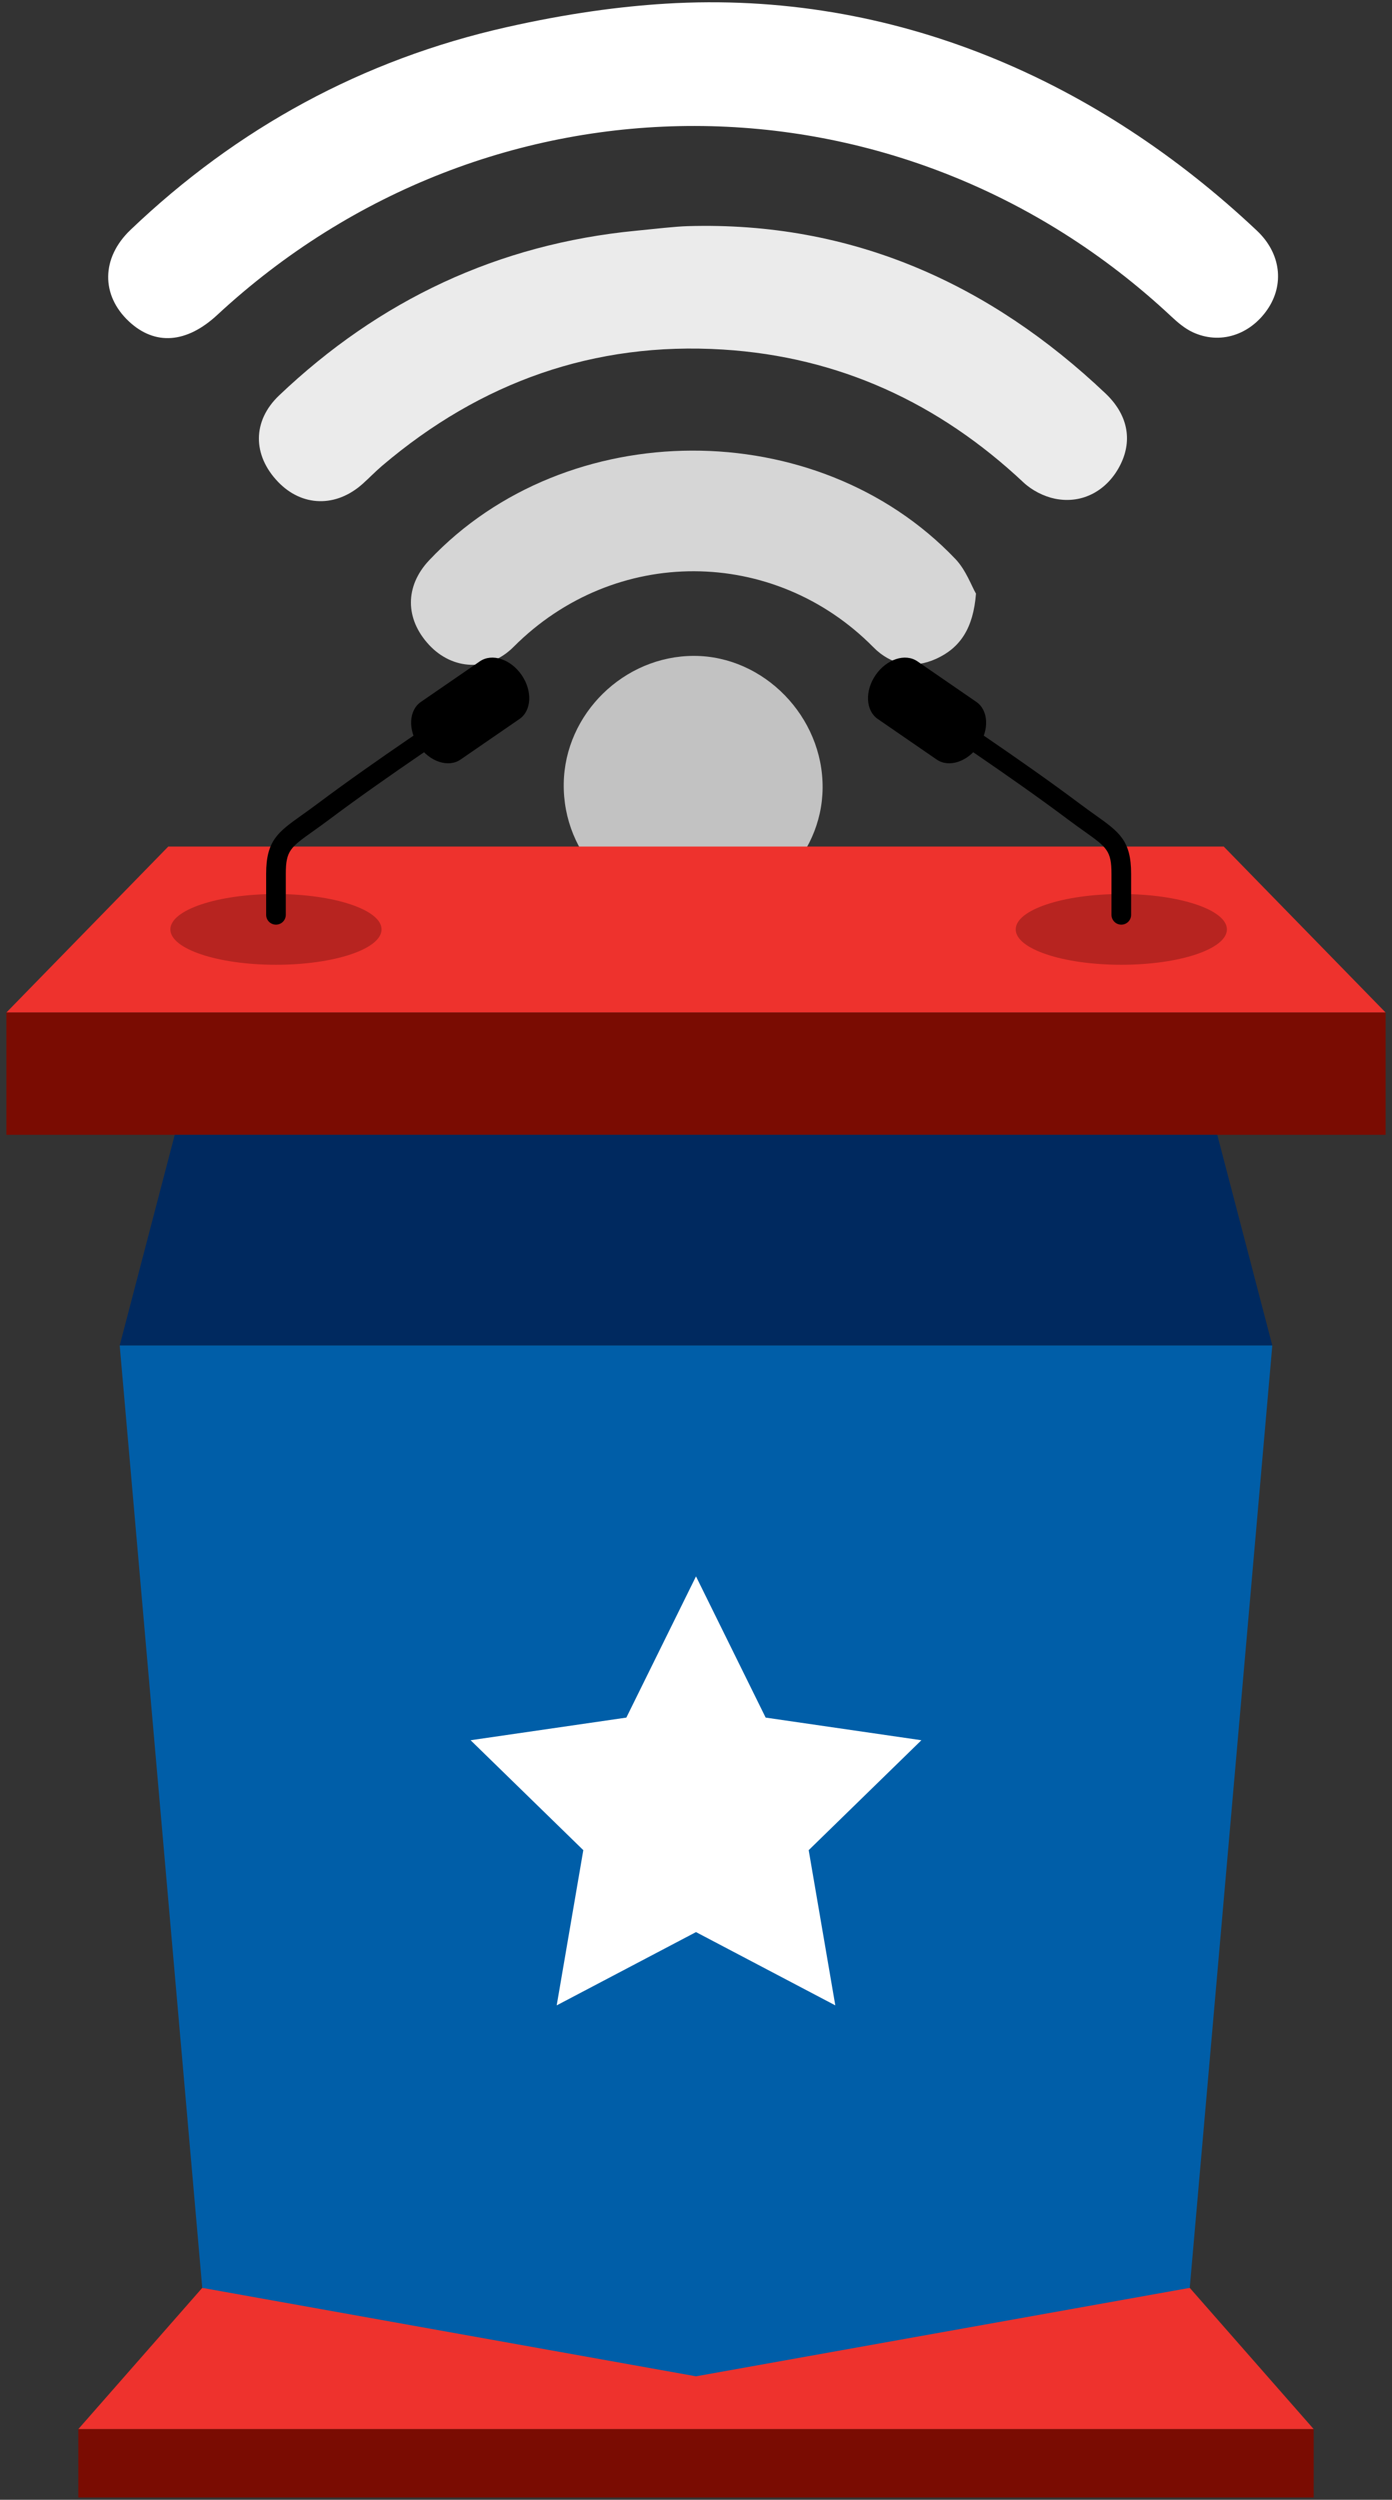 <?xml version="1.0" encoding="UTF-8"?>
<svg width="112px" height="201px" viewBox="0 0 112 201" version="1.1" xmlns="http://www.w3.org/2000/svg" xmlns:xlink="http://www.w3.org/1999/xlink">
    <rect x="0" y="0" width="112" height="201" fill="#333333" stroke="none"/>
    <!-- Generator: Sketch 39.1 (31720) - http://www.bohemiancoding.com/sketch -->
    <title>logo</title>
    <desc>Created with Sketch.</desc>
    <defs></defs>
    <g id="Page-1" stroke="none" stroke-width="1" fill="none" fill-rule="evenodd">
        <g id="logo">
            <g id="Group">
                <g transform="translate(8, 0)" id="Shape" fill="#FFFFFF">
                    <path d="M93.134,18.55 C80.415,6.563 63.982,-0.836 45.535,0.297 C41.872,0.522 37.661,1.08 32.735,2.191 C21.183,4.795 11.083,10.29 2.497,18.487 C0.14,20.738 0.115,23.737 2.377,25.848 C4.467,27.799 7.01,27.612 9.475,25.328 C31.395,5.015 64.454,5.071 86.245,25.449 C86.761,25.932 87.329,26.414 87.961,26.709 C90.127,27.722 92.542,26.96 93.966,24.899 C95.356,22.887 95.066,20.371 93.134,18.55 L93.134,18.55 Z"></path>
                    <path d="M47.335,18.183 C46.294,18.214 44.738,18.401 43.18,18.552 C32.066,19.628 22.52,24.13 14.455,31.798 C12.288,33.859 12.32,36.609 14.372,38.746 C16.301,40.756 19.037,40.821 21.183,38.901 C21.718,38.422 22.216,37.902 22.763,37.437 C30.673,30.723 39.808,27.459 50.175,28.107 C59.499,28.689 67.533,32.394 74.35,38.792 C75.022,39.423 75.981,39.916 76.883,40.1 C79.134,40.558 81.159,39.399 82.175,37.309 C83.124,35.357 82.734,33.327 80.945,31.632 C71.674,22.845 60.563,17.792 47.335,18.183 L47.335,18.183 Z" opacity="0.9"></path>
                    <path d="M26.534,45.047 C24.572,47.125 24.572,49.762 26.532,51.864 C28.405,53.871 31.294,54.048 33.324,52.013 C41.471,43.848 54.284,43.951 62.276,52.046 C63.696,53.485 65.483,53.808 67.324,52.972 C69.249,52.097 70.312,50.528 70.527,47.733 C70.159,47.096 69.716,45.832 68.873,44.948 C57.746,33.275 37.575,33.348 26.534,45.047 L26.534,45.047 Z" opacity="0.8"></path>
                    <path d="M47.843,52.738 C42.207,52.732 37.444,57.393 37.358,62.997 C37.27,68.773 41.884,73.473 47.685,73.518 C53.379,73.561 58.146,68.946 58.188,63.35 C58.231,57.632 53.466,52.743 47.843,52.738 L47.843,52.738 Z" opacity="0.7"></path>
                </g>
                <g transform="translate(0, 52)">
                    <g transform="translate(0, 16)" id="Shape">
                        <polygon fill="#EE322D" points="98.462 0.07 56 0.07 13.538 0.07 0.513 13.415 56 13.415 111.487 13.415"></polygon>
                        <polygon fill="#7A0C02" points="56 13.415 0.513 13.415 0.513 23.248 56 23.248 111.487 23.248 111.487 13.415"></polygon>
                        <polygon fill="#EE322D" points="95.727 115.96 56 115.186 16.273 115.96 6.301 127.318 56 127.318 105.699 127.318"></polygon>
                        <polygon fill="#7A0C02" points="56 127.318 6.301 127.318 6.301 132.817 56 132.817 105.699 132.817 105.699 127.318"></polygon>
                        <polygon fill="#00295F" points="97.941 23.248 56 23.248 14.059 23.248 9.631 40.186 56 40.186 102.369 40.186"></polygon>
                        <polygon fill="#005EA8" points="56 40.186 9.631 40.186 16.273 115.96 56 123.072 95.727 115.96 102.369 40.186"></polygon>
                    </g>
                    <polygon id="Shape" fill="#FFFFFF" points="56 74.752 61.604 86.107 74.135 87.927 65.067 96.766 67.208 109.246 56 103.354 44.792 109.246 46.933 96.766 37.865 87.927 50.396 86.107"></polygon>
                    <g transform="translate(13, 0)">
                        <ellipse id="Oval" fill="#B72420" cx="9.204" cy="22.731" rx="8.496" ry="2.844"></ellipse>
                        <g transform="translate(8, 0)" id="Shape" fill="#000000">
                            <path d="M1.204,22.349 C0.768,22.349 0.414,21.995 0.414,21.559 L0.414,18.262 C0.414,15.585 1.37,14.905 3.275,13.549 C3.648,13.283 4.071,12.983 4.548,12.625 C9.231,9.11 15.699,4.845 15.763,4.802 C16.129,4.562 16.618,4.663 16.858,5.027 C17.099,5.391 16.998,5.881 16.634,6.122 C16.569,6.164 10.142,10.404 5.498,13.889 C5.009,14.255 4.576,14.564 4.192,14.837 C2.374,16.13 1.995,16.399 1.995,18.261 L1.995,21.558 C1.994,21.996 1.64,22.349 1.204,22.349 L1.204,22.349 Z"></path>
                            <path d="M16.054,9.075 C15.078,9.746 13.573,9.253 12.692,7.973 L12.692,7.973 C11.811,6.693 11.889,5.111 12.865,4.439 L17.609,1.176 C18.585,0.505 20.09,0.998 20.971,2.278 L20.971,2.278 C21.852,3.558 21.774,5.14 20.798,5.812 L16.054,9.075 L16.054,9.075 Z"></path>
                        </g>
                    </g>
                    <g transform="translate(69, 0)">
                        <ellipse id="Oval" fill="#B72420" cx="21.22" cy="22.731" rx="8.496" ry="2.844"></ellipse>
                        <g id="Shape" fill="#000000">
                            <path d="M21.22,22.349 C21.656,22.349 22.01,21.995 22.01,21.559 L22.01,18.262 C22.01,15.585 21.054,14.905 19.149,13.549 C18.776,13.283 18.353,12.983 17.876,12.625 C13.193,9.11 6.725,4.845 6.661,4.802 C6.295,4.562 5.806,4.663 5.566,5.027 C5.325,5.391 5.426,5.881 5.79,6.122 C5.855,6.164 12.282,10.404 16.926,13.889 C17.415,14.255 17.848,14.564 18.232,14.837 C20.05,16.13 20.429,16.399 20.429,18.261 L20.429,21.558 C20.43,21.996 20.784,22.349 21.22,22.349 L21.22,22.349 Z"></path>
                            <path d="M6.369,9.075 C7.345,9.746 8.85,9.253 9.731,7.973 L9.731,7.973 C10.612,6.693 10.534,5.111 9.558,4.439 L4.814,1.176 C3.838,0.505 2.333,0.998 1.452,2.278 L1.452,2.278 C0.571,3.558 0.649,5.14 1.625,5.812 L6.369,9.075 L6.369,9.075 Z"></path>
                        </g>
                    </g>
                </g>
            </g>
        </g>
    </g>
</svg>